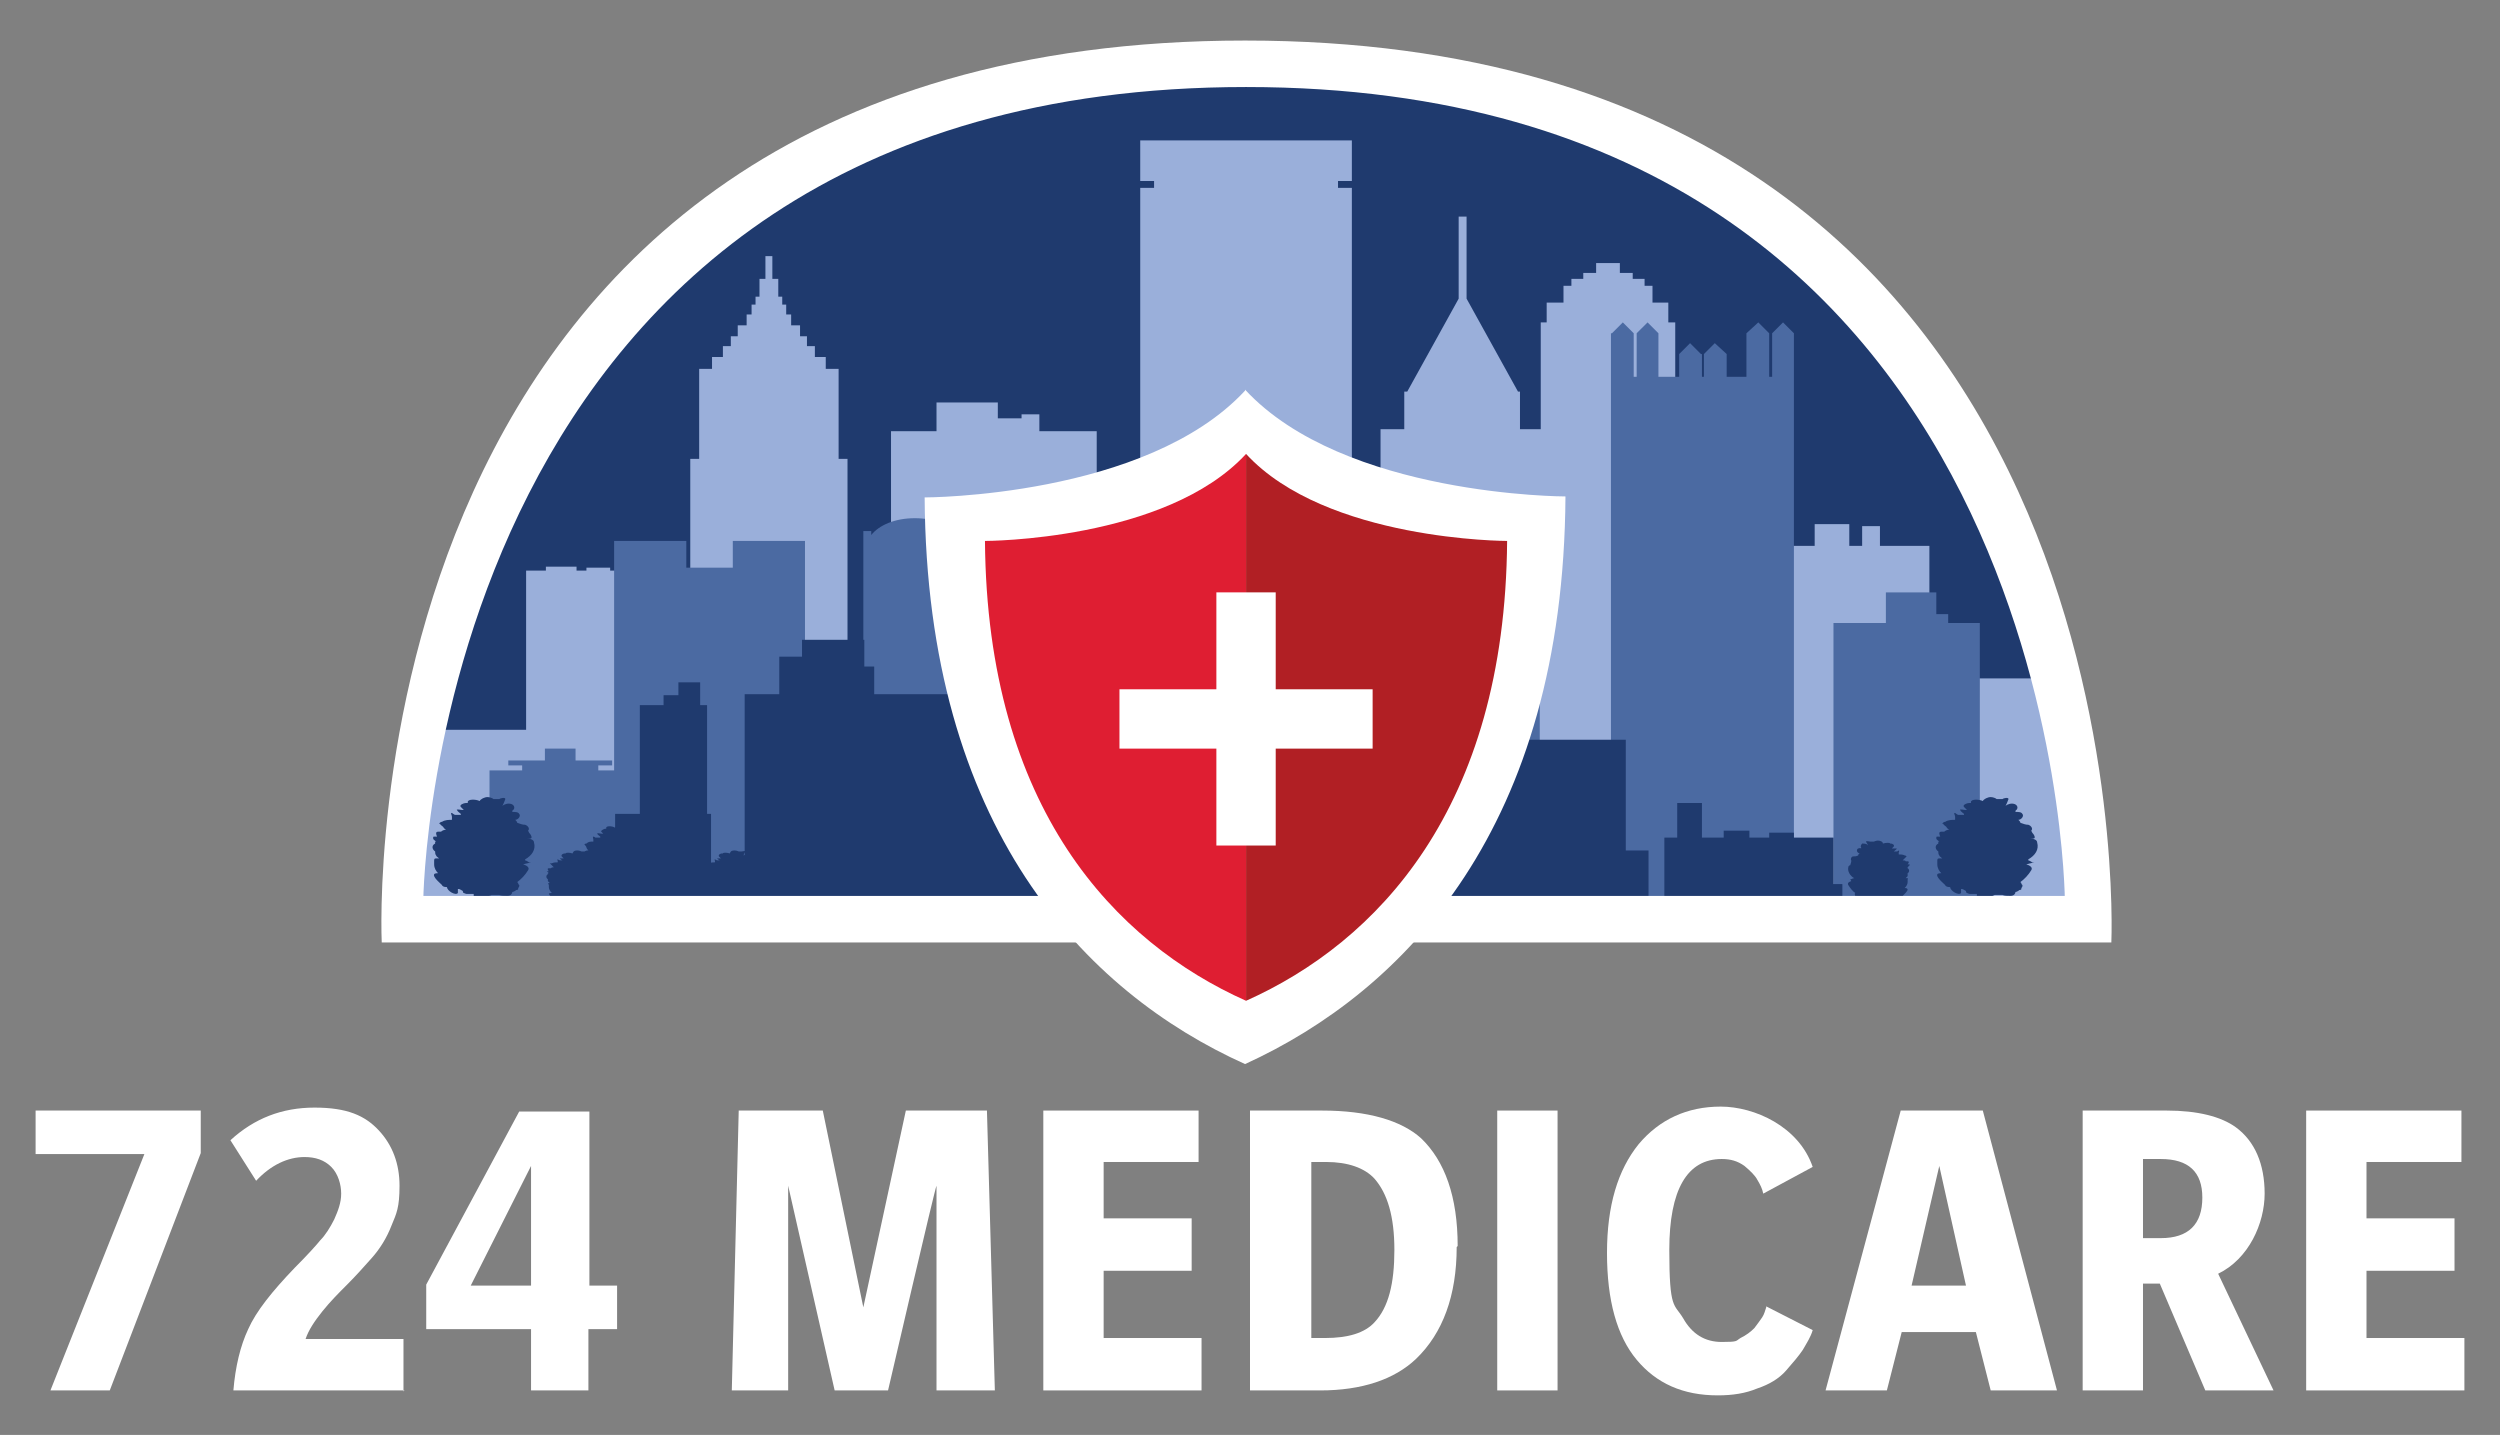 <?xml version="1.0" encoding="UTF-8"?>
<svg id="Layer_1" data-name="Layer 1" xmlns="http://www.w3.org/2000/svg" xmlns:xlink="http://www.w3.org/1999/xlink" version="1.1" viewBox="0 0 252.8 145.1">
  <rect x="0" y="0" width="252.8" height="145.1" fill="#808080" stroke="none"/>
  <defs>
    <style>
      .cls-1 {
        clip-path: url(#clippath);
      }

      .cls-2, .cls-3, .cls-4, .cls-5, .cls-6, .cls-7, .cls-8, .cls-9 {
        stroke-width: 0px;
      }

      .cls-2, .cls-10 {
        fill: none;
      }

      .cls-3 {
        fill: #1f3a6e;
      }

      .cls-10 {
        stroke: #fff;
        stroke-miterlimit: 10;
      }

      .cls-4 {
        fill: #b01f36;
      }

      .cls-5 {
        fill: #9aafda;
      }

      .cls-6 {
        fill: #df1e32;
      }

      .cls-7 {
        fill: #b11f24;
      }

      .cls-8 {
        fill: #4b6aa2;
      }

      .cls-9 {
        fill: #fff;
      }
    </style>
    <clipPath id="clippath">
      <path id="path2995-2" data-name="path2995" class="cls-2" d="M42.3,91.1h167s-.3-82.8-83.3-82.8S42.3,91.1,42.3,91.1Z"/>
    </clipPath>
  </defs>
  <path id="path3010" class="cls-9" d="M110,95.3h103.5S217.6,4.1,125.9,4.1,38.6,95.3,38.6,95.3h71.4"/>
  <path id="path2995" class="cls-3" d="M42.3,91.1h167s-.3-82.8-83.3-82.8S42.3,91.1,42.3,91.1Z"/>
  <g class="cls-1">
    <g>
      <rect class="cls-5" x="199.8" y="68.6" width="9.4" height="26.6"/>
      <rect class="cls-5" x="41.6" y="73.8" width="16.1" height="19.4"/>
      <polygon class="cls-5" points="136.7 18.3 136.7 14.2 115.3 14.2 115.3 18.3 116.7 18.3 116.7 19 115.3 19 115.3 93.5 136.7 93.5 136.7 19 135.3 19 135.3 18.3 136.7 18.3"/>
      <polygon class="cls-5" points="84.8 46.4 84.8 37.3 83.5 37.3 83.5 36.1 82.4 36.1 82.4 35 81.6 35 81.6 34 80.9 34 80.9 32.9 80 32.9 80 31.8 79.5 31.8 79.5 30.8 79.1 30.8 79.1 30 78.7 30 78.7 28.2 78.1 28.2 78.1 25.9 77.4 25.9 77.4 28.2 76.8 28.2 76.8 30 76.4 30 76.4 30.8 76 30.8 76 31.8 75.5 31.8 75.5 32.9 74.6 32.9 74.6 34 73.9 34 73.9 35 73.1 35 73.1 36.1 72 36.1 72 37.3 70.7 37.3 70.7 46.4 69.8 46.4 69.8 98.9 85.7 98.9 85.7 46.4 84.8 46.4"/>
      <polygon class="cls-5" points="190.1 55.2 190.1 53.2 188.3 53.2 188.3 55.2 187 55.2 187 53 183.5 53 183.5 55.2 180.2 55.2 180.2 93.5 195.1 93.5 195.1 55.2 190.1 55.2"/>
      <polygon class="cls-5" points="105.1 43.6 105.1 41.9 103.3 41.9 103.3 42.3 100.9 42.3 100.9 40.7 94.7 40.7 94.7 43.6 90.1 43.6 90.1 93.5 110.9 93.5 110.9 43.6 105.1 43.6"/>
      <polygon class="cls-5" points="156.8 56.1 156.1 56.1 156.1 43.4 153.7 43.4 153.7 39.6 153.5 39.6 148.3 30.2 148.3 21.9 147.5 21.9 147.5 30.2 142.3 39.6 142 39.6 142 43.4 139.6 43.4 139.6 56.1 139 56.1 139 58.7 139.6 58.7 139.6 86 156.1 86 156.1 58.7 156.8 58.7 156.8 56.1"/>
      <polygon class="cls-5" points="61.7 57.7 61.7 57.4 59.3 57.4 59.3 57.7 58.3 57.7 58.3 57.3 55.2 57.3 55.2 57.7 53.2 57.7 53.2 93.5 63.9 93.5 63.9 57.7 61.7 57.7"/>
      <polygon class="cls-5" points="168.7 32.6 168.7 30.6 167.1 30.6 167.1 28.9 166.3 28.9 166.3 28.2 165.1 28.2 165.1 27.6 163.8 27.6 163.8 26.6 161.4 26.6 161.4 27.6 160.1 27.6 160.1 28.2 158.9 28.2 158.9 28.9 158.1 28.9 158.1 30.6 156.4 30.6 156.4 32.6 155.8 32.6 155.8 93.5 169.4 93.5 169.4 32.6 168.7 32.6"/>
      <g>
        <polygon class="cls-8" points="197 63 197 62.1 195.8 62.1 195.8 59.9 190.7 59.9 190.7 63 185.4 63 185.4 103.6 200.2 103.6 200.2 63 197 63"/>
        <polygon class="cls-8" points="60.5 77.9 60.5 77.4 61.9 77.4 61.9 76.9 58.2 76.9 58.2 75.7 55.1 75.7 55.1 76.9 51.4 76.9 51.4 77.4 52.8 77.4 52.8 77.9 49.5 77.9 49.5 93.5 63.8 93.5 63.8 77.9 60.5 77.9"/>
        <polygon class="cls-8" points="148.9 65.8 148.9 64.8 147.1 64.8 147.1 65.8 143.5 65.8 143.5 62.5 139 62.5 139 65.8 130.7 65.8 130.7 93.5 155.7 93.5 155.7 65.8 148.9 65.8"/>
        <polygon class="cls-8" points="81.4 54.7 74.1 54.7 74.1 57.4 69.4 57.4 69.4 54.7 62.1 54.7 62.1 93.3 66.3 93.3 66.3 93.5 75.7 93.5 75.7 93.3 81.4 93.3 81.4 54.7"/>
        <path class="cls-8" d="M97.7,54.3v-.6h-.8v.4c-.7-1-2.4-1.7-4.4-1.7s-3.6.7-4.4,1.7v-.4h-.8v.6h0v39.2h10.5v-39.2h0Z"/>
        <polygon class="cls-8" points="118 60.3 118 57.1 116.6 57.1 116.6 55.6 114.6 55.6 114.6 54.7 110.2 54.7 110.2 55.6 108.1 55.6 108.1 57.1 106.8 57.1 106.8 60.3 104.3 60.3 104.3 93.5 120.5 93.5 120.5 60.3 118 60.3"/>
        <polygon class="cls-8" points="181.4 33.7 180.3 32.6 179.2 33.7 179.2 33.7 179.2 38.1 178.9 38.1 178.9 33.7 178.9 33.7 177.8 32.6 176.6 33.7 176.6 33.7 176.6 38.1 174.6 38.1 174.6 35.8 174.6 35.8 173.4 34.7 172.3 35.8 172.3 35.8 172.3 38.1 172.1 38.1 172.1 35.8 172 35.8 170.9 34.7 169.8 35.8 169.8 35.8 169.8 38.1 167.7 38.1 167.7 33.7 167.7 33.7 166.6 32.6 165.5 33.7 165.5 33.7 165.5 38.1 165.2 38.1 165.2 33.7 165.2 33.7 164.1 32.6 163 33.7 162.9 33.7 162.9 38.1 162.9 39 162.9 94.7 181.4 94.7 181.4 39 181.4 38.1 181.4 33.7 181.4 33.7"/>
      </g>
      <g>
        <path class="cls-3" d="M53.7,87.2c0,0-.1,0-.2,0,0,0-.3-.2-.4-.2,0,0,0,0,0,0,0,0,0,0,0-.1.7-.4,1.1-1,.9-1.7,0-.3-.4-.4-.7-.4,0,0,0,0,0,0,0,0,.2,0,.3,0,.3,0,.1-.4-.1-.6,0,0,0,0,0,0,0,0,0,0-.1-.2.2-.2,0-.5-.3-.6-.3,0-.5-.1-.8-.2,0,0,0,0,0,0,0-.1-.1-.2-.2-.3,0,0,0,0,0,0,.3,0,.6-.4.4-.6-.1-.2-.4-.2-.7-.2,0,0,0-.2.1-.2.2-.2.1-.5-.2-.6-.3-.1-.7,0-.9.2.1-.2.2-.4.3-.7,0-.2-.5-.1-.6,0,0,0-.1,0-.2,0-.1,0-.3,0-.4,0-.1-.1-.4-.2-.6-.2-.3,0-.7.2-.8.4-.4-.2-1.2-.2-1.2.1,0,0,0,0,0,.1,0,0-.1,0-.2,0-.2,0-.7.2-.5.4,0,0,.2.2.3.3,0,0-.2,0-.2,0,0,0-.6-.1-.5,0,.1.2.3.3.4.4,0,0,0,0,0,.1-.1,0-.2,0-.4,0,0,0-.1,0-.2,0,0,0,0,0,0,0,0,0-.2-.1-.3-.2-.2,0,0,.2,0,.4,0,0,0,.2,0,.3,0,0,0,0,0,0,0,0,0,0,0,0h0c-.3,0-.7,0-1,.2,0,0-.2,0-.3.2,0,0,0,0,.1,0h0s0,0,0,0c0,.1.2.2.3.3,0,0,0,0,0,0,0,0,0,0,0,0s.1.2.3.3c-.2,0-.4.1-.5.2-.1,0-.2,0-.3,0-.3,0-.2.3-.1.5-.1,0-.2,0-.3,0-.1,0-.1,0-.1.2h0c0,.1.2.2.3.3,0,0,.2,0,.2,0,0,0,0,0,0,0-.2,0-.3,0-.3,0h0c0,.1,0,.2,0,.2-.4.2-.3.6,0,.8,0,.1,0,.3.1.4,0,.1.2.2.3.3,0,0,0,0-.1,0,0,0-.1,0-.2,0-.2,0-.2.1-.2.3,0,0,0,.2,0,.3,0,.4.2.7.4.9-.2,0-.5,0-.4.3.2.4.5.6.8.9,0,0,0,0,0,0,0,.1.2.2.4.2,0,0,0,0,.1,0,0,.4.9.9,1.1.6,0-.1,0-.3,0-.4,0,0,0,0,.1,0,.1,0,.2.1.4.2,0,0,0,0,0,0,0,0,0,.2.1.2,0,0,.2.1.3.1.1,0,.3,0,.4,0,0,0,.2,0,.3,0,0,0,0,0,0,.1,0,.2,0,.5,0,.7,0,.7.1,1.5.3,2.2,0,.2,1.1.2,1.1,0-.1-.8-.2-1.5-.3-2.3,0-.1,0-.2,0-.4.3,0,.5-.1.7-.2,0,0,.1,0,.2,0,.2,0,.4,0,.6,0,.2.1.5.1.8.1.3,0,.5-.2.5-.4.1,0,.3-.1.4-.2,0,0,.2,0,.2-.1,0,0,0,0,0-.1,0,0,0,0,0,0,0,0,0,0,0,0,.1-.1.2-.3,0-.4,0,0,0,0,0-.1,0,0,0,0-.1-.1.4-.3.8-.7,1.1-1.2.2-.3-.2-.5-.5-.6Z"/>
        <path class="cls-3" d="M205.7,87.2c0,0-.1,0-.2,0,0,0-.3-.2-.4-.2,0,0,0,0,0,0,0,0,0,0,0-.1.7-.4,1.1-1,.9-1.7,0-.3-.4-.4-.7-.4,0,0,0,0,0,0,0,0,.2,0,.3,0,.3,0,.1-.4-.1-.6,0,0,0,0,0,0,0,0,0,0-.1-.2.2-.2,0-.5-.3-.6-.3,0-.5-.1-.8-.2,0,0,0,0,0,0,0-.1-.1-.2-.2-.3,0,0,0,0,0,0,.3,0,.6-.4.4-.6-.1-.2-.4-.2-.7-.2,0,0,0-.2.1-.2.2-.2.1-.5-.2-.6-.3-.1-.7,0-.9.2.1-.2.2-.4.3-.7,0-.2-.5-.1-.6,0,0,0-.1,0-.2,0-.1,0-.3,0-.4,0-.1-.1-.4-.2-.6-.2-.3,0-.7.2-.8.4-.4-.2-1.2-.2-1.2.1,0,0,0,0,0,.1,0,0-.1,0-.2,0-.2,0-.7.2-.5.4,0,0,.2.2.3.3,0,0-.2,0-.2,0,0,0-.6-.1-.5,0,.1.2.3.3.4.4,0,0,0,0,0,.1-.1,0-.2,0-.4,0,0,0-.1,0-.2,0,0,0,0,0,0,0,0,0-.2-.1-.3-.2-.2,0,0,.2,0,.4,0,0,0,.2,0,.3,0,0,0,0,0,0,0,0,0,0,0,0h0c-.3,0-.7,0-1,.2,0,0-.2,0-.3.2,0,0,0,0,.1,0h0s0,0,0,0c0,.1.2.2.3.3,0,0,0,0,0,0,0,0,0,0,0,0s.1.2.3.3c-.2,0-.4.1-.5.2-.1,0-.2,0-.3,0-.3,0-.2.3-.1.5-.1,0-.2,0-.3,0-.1,0-.1,0-.1.2h0c0,.1.2.2.3.3,0,0,.2,0,.2,0,0,0,0,0,0,0-.2,0-.3,0-.3,0h0c0,.1,0,.2,0,.2-.4.2-.3.6,0,.8,0,.1,0,.3.1.4,0,.1.2.2.3.3,0,0,0,0-.1,0,0,0-.1,0-.2,0-.2,0-.2.1-.2.3,0,0,0,.2,0,.3,0,.4.2.7.4.9-.2,0-.5,0-.4.3.2.4.5.6.8.9,0,0,0,0,0,0,0,.1.2.2.4.2,0,0,0,0,.1,0,0,.4.9.9,1.1.6,0-.1,0-.3,0-.4,0,0,0,0,.1,0,.1,0,.2.1.4.2,0,0,0,0,0,0,0,0,0,.2.1.2,0,0,.2.1.3.1.1,0,.3,0,.4,0,0,0,.2,0,.3,0,0,0,0,0,0,.1,0,.2,0,.5,0,.7,0,.7.1,1.5.3,2.2,0,.2,1.1.2,1.1,0-.1-.8-.2-1.5-.3-2.3,0-.1,0-.2,0-.4.3,0,.5-.1.7-.2,0,0,.1,0,.2,0,.2,0,.4,0,.6,0,.2.1.5.1.8.1.3,0,.5-.2.5-.4.1,0,.3-.1.4-.2,0,0,.2,0,.2-.1,0,0,0,0,0-.1,0,0,0,0,0,0,0,0,0,0,0,0,.1-.1.2-.3,0-.4,0,0,0,0,0-.1,0,0,0,0-.1-.1.4-.3.8-.7,1.1-1.2.2-.3-.2-.5-.5-.6Z"/>
        <polygon class="cls-3" points="181.4 84.7 181.4 84.2 178.9 84.2 178.9 84.7 176.9 84.7 176.9 84 174.3 84 174.3 84.7 172.1 84.7 172.1 81.2 169.6 81.2 169.6 84.7 168.3 84.7 168.3 93.5 185.4 93.5 185.4 84.7 181.4 84.7"/>
        <polygon class="cls-3" points="153 74.8 153 74.1 150.6 74.1 150.6 74.8 150.1 74.8 150.1 73.4 144.1 73.4 144.1 74.8 142.2 74.8 142.2 93.5 164.4 93.5 164.4 74.8 153 74.8"/>
        <polygon class="cls-3" points="134.3 74 134.3 73.6 133.3 73.6 133.3 74 131 74 131 73.2 130 73.2 130 74 126.8 74 126.8 73.4 126 73.4 126 74 123.2 74 123.2 72.8 122.6 72.8 122.6 74 121.3 74 121.3 71.7 115.1 71.7 115.1 74 109.3 74 109.3 93.5 137.9 93.5 137.9 74 134.3 74"/>
        <polygon class="cls-3" points="88.4 70.2 88.4 67.4 87.4 67.4 87.4 64.7 81.1 64.7 81.1 66.4 78.8 66.4 78.8 70.2 75.3 70.2 75.3 93.5 106.3 93.5 106.3 70.2 88.4 70.2"/>
        <polygon class="cls-3" points="71.5 82.3 71.5 71.3 70.8 71.3 70.8 69 68.6 69 68.6 70.3 67.1 70.3 67.1 71.3 64.7 71.3 64.7 82.3 62.2 82.3 62.2 93.5 71.9 93.5 71.9 82.3 71.5 82.3"/>
        <path class="cls-3" d="M65.9,88.6c0,0,0,0-.1,0,0,0-.2-.1-.3-.1,0,0,0,0,0,0,0,0,0,0,0,0,.5-.3.8-.8.7-1.3,0-.2-.3-.3-.6-.3,0,0,0,0,0,0,0,0,.1,0,.2,0,.2,0,0-.3,0-.5,0,0,0,0,0,0,0,0,0,0,0-.1.2-.2,0-.4-.2-.5-.2,0-.4-.1-.6-.2,0,0,0,0,0,0,0,0,0-.2-.2-.3,0,0,0,0,0,0,.2,0,.5-.3.4-.5,0-.2-.3-.2-.5-.2,0,0,0-.1.1-.2.1-.2.1-.4-.2-.5-.3,0-.6,0-.7.2,0-.2.2-.3.3-.5,0-.2-.4,0-.5,0,0,0,0,0-.1,0-.1,0-.2,0-.3,0,0-.1-.3-.2-.5-.2-.3,0-.5.1-.6.3-.3-.2-.9-.2-.9,0,0,0,0,0,0,.1,0,0,0,0-.1,0-.1,0-.5.2-.4.3,0,0,.1.1.2.2,0,0-.1,0-.2,0,0,0-.5-.1-.4,0,0,.1.2.2.3.3,0,0,0,0,0,.1,0,0-.2,0-.3,0,0,0-.1,0-.2,0,0,0,0,0,0,0,0,0-.1-.1-.2-.1-.1,0,0,.2,0,.3,0,0,0,.1,0,.2,0,0,0,0,0,0,0,0,0,0,0,0h0c-.3,0-.5,0-.7.2,0,0-.2,0-.2.1,0,0,0,0,0,0h0s0,0,0,0c0,0,.2.2.2.3,0,0,0,0,0,0,0,0,0,0,0,0s0,.1.2.3c-.2,0-.3,0-.4.2,0,0-.2,0-.2,0-.2,0-.2.3,0,.4,0,0-.2,0-.2,0,0,0-.1,0-.1.1h0c0,0,.1.2.2.2,0,0,.1,0,.2,0,0,0,0,0,0,0-.1,0-.3,0-.3,0h0c0,0,0,.1,0,.2-.3.1-.3.5,0,.6,0,.1,0,.2,0,.3,0,0,.1.2.2.3,0,0,0,0,0,0,0,0,0,0-.1,0-.2,0-.2.1-.1.2,0,0,0,.1,0,.2,0,.3.2.5.3.7-.2,0-.4,0-.3.2.1.3.4.5.6.7,0,0,0,0,0,0,0,0,.2.1.3.2,0,0,0,0,0,0,0,.3.7.7.9.4,0,0,0-.2,0-.3,0,0,0,0,.1,0,0,0,.2,0,.3.1,0,0,0,0,0,0,0,0,0,.1.1.2,0,0,.1.1.2.1.1,0,.2,0,.3,0,0,0,.1,0,.2,0,0,0,0,0,0,0,0,.2,0,.4,0,.6,0,.6,0,1.1.2,1.7,0,.2.9.2.9,0-.1-.6-.2-1.2-.2-1.8,0,0,0-.2,0-.3.2,0,.4,0,.5-.1,0,0,0,0,.2,0,.2,0,.3,0,.5,0,.2,0,.4.1.6,0,.2,0,.4-.2.4-.3.1,0,.2-.1.3-.2,0,0,.1,0,.2,0,0,0,0,0,0,0,0,0,0,0,0,0,0,0,0,0,0,0,.1-.1.1-.2,0-.3,0,0,0,0,0,0,0,0,0,0,0,0,.3-.3.6-.6.8-.9.1-.2-.1-.4-.4-.4Z"/>
        <path class="cls-3" d="M76.9,89.8s0,0-.1,0c0,0-.2,0-.3-.1,0,0,0,0,0,0,0,0,0,0,0,0,.4-.2.7-.6.5-1,0-.2-.2-.2-.4-.2,0,0,0,0,0,0,0,0,.1,0,.2,0,.2,0,0-.2,0-.4,0,0,0,0,0,0,0,0,0,0,0,0,.1-.1,0-.3-.2-.4-.2,0-.3,0-.5-.1,0,0,0,0,0,0,0,0,0-.1-.1-.2,0,0,0,0,0,0,.2,0,.4-.2.3-.4,0-.1-.3-.1-.4-.1,0,0,0,0,0-.1.1-.1,0-.3-.1-.4-.2,0-.4,0-.6.1,0-.1.1-.3.2-.4,0-.1-.3,0-.4,0,0,0,0,0,0,0,0,0-.2,0-.3,0,0,0-.2-.1-.4-.1-.2,0-.4,0-.5.3-.3-.1-.7-.1-.7,0,0,0,0,0,0,0,0,0,0,0-.1,0-.1,0-.4.1-.3.3,0,0,.1.1.2.2,0,0,0,0-.1,0,0,0-.4,0-.3,0,0,0,.2.2.3.2,0,0,0,0,0,0,0,0-.1,0-.2,0,0,0,0,0-.1,0,0,0,0,0,0,0,0,0,0,0-.2-.1-.1,0,0,.1,0,.2,0,0,0,0,0,.1,0,0,0,0,0,0,0,0,0,0,0,0h0c-.2,0-.4,0-.6.1,0,0-.1,0-.2,0,0,0,0,0,0,0h0s0,0,0,0c0,0,.1.1.2.2,0,0,0,0,0,0,0,0,0,0,0,0s0,0,.2.2c-.1,0-.2,0-.3.1,0,0-.1,0-.2,0-.2,0-.1.2,0,.3,0,0-.1,0-.2,0,0,0,0,0,0,0h0c0,0,.1.1.2.2,0,0,0,0,.1,0,0,0,0,0,0,0,0,0-.2,0-.2,0h0c0,0,0,.1,0,.1-.2.1-.2.4,0,.5,0,0,0,.2,0,.2,0,0,.1.1.2.2,0,0,0,0,0,0,0,0,0,0-.1,0-.1,0-.1,0,0,.2,0,0,0,0,0,.2,0,.2.1.4.3.6-.1,0-.3,0-.3.1.1.2.3.4.5.5,0,0,0,0,0,0,0,0,.1.1.2.1,0,0,0,0,0,0,0,.2.6.6.7.3,0,0,0-.2,0-.2,0,0,0,0,0,0,0,0,.1,0,.2,0,0,0,0,0,0,0,0,0,0,0,0,.1,0,0,.1,0,.2,0,0,0,.2,0,.3,0,0,0,.1,0,.2,0,0,0,0,0,0,0,0,.1,0,.3,0,.4,0,.4,0,.9.2,1.3,0,.1.7.1.7,0,0-.4-.1-.9-.2-1.3,0,0,0-.1,0-.2.2,0,.3,0,.4-.1,0,0,0,0,.1,0,.1,0,.3,0,.4,0,.1,0,.3,0,.5,0,.2,0,.3-.1.3-.2,0,0,.2,0,.2-.1,0,0,0,0,.1,0,0,0,0,0,0,0,0,0,0,0,0,0,0,0,0,0,0,0,0,0,0-.2,0-.3,0,0,0,0,0,0,0,0,0,0,0,0,.3-.2.5-.4.7-.7,0-.2,0-.3-.3-.3Z"/>
        <path class="cls-3" d="M61,89.8s0,0-.1,0c0,0-.2,0-.3-.1,0,0,0,0,0,0,0,0,0,0,0,0,.4-.2.7-.6.5-1,0-.2-.2-.2-.4-.2,0,0,0,0,0,0,0,0,.1,0,.2,0,.2,0,0-.2,0-.4,0,0,0,0,0,0,0,0,0,0,0,0,.1-.1,0-.3-.2-.4-.2,0-.3,0-.5-.1,0,0,0,0,0,0,0,0,0-.1-.1-.2,0,0,0,0,0,0,.2,0,.4-.2.3-.4,0-.1-.3-.1-.4-.1,0,0,0,0,0-.1.1-.1,0-.3-.1-.4-.2,0-.4,0-.6.1,0-.1.1-.3.2-.4,0-.1-.3,0-.4,0,0,0,0,0,0,0,0,0-.2,0-.3,0,0,0-.2-.1-.4-.1-.2,0-.4,0-.5.3-.3-.1-.7-.1-.7,0,0,0,0,0,0,0,0,0,0,0-.1,0-.1,0-.4.1-.3.3,0,0,.1.1.2.2,0,0,0,0-.1,0,0,0-.4,0-.3,0,0,0,.2.2.3.2,0,0,0,0,0,0,0,0-.1,0-.2,0,0,0,0,0-.1,0,0,0,0,0,0,0,0,0,0,0-.2-.1-.1,0,0,.1,0,.2,0,0,0,0,0,.1,0,0,0,0,0,0,0,0,0,0,0,0h0c-.2,0-.4,0-.6.1,0,0-.1,0-.2,0,0,0,0,0,0,0h0s0,0,0,0c0,0,.1.1.2.2,0,0,0,0,0,0,0,0,0,0,0,0s0,0,.2.2c-.1,0-.2,0-.3.1,0,0-.1,0-.2,0-.2,0-.1.2,0,.3,0,0-.1,0-.2,0,0,0,0,0,0,0h0c0,0,.1.1.2.2,0,0,0,0,.1,0,0,0,0,0,0,0,0,0-.2,0-.2,0h0c0,0,0,.1,0,.1-.2.1-.2.4,0,.5,0,0,0,.2,0,.2,0,0,.1.1.2.2,0,0,0,0,0,0,0,0,0,0-.1,0-.1,0-.1,0,0,.2,0,0,0,0,0,.2,0,.2.1.4.3.6-.1,0-.3,0-.3.1.1.2.3.4.5.5,0,0,0,0,0,0,0,0,.1.1.2.1,0,0,0,0,0,0,0,.2.6.6.7.3,0,0,0-.2,0-.2,0,0,0,0,0,0,0,0,.1,0,.2,0,0,0,0,0,0,0,0,0,0,0,0,.1,0,0,.1,0,.2,0,0,0,.2,0,.3,0,0,0,.1,0,.2,0,0,0,0,0,0,0,0,.1,0,.3,0,.4,0,.4,0,.9.2,1.3,0,.1.7.1.7,0,0-.4-.1-.9-.2-1.3,0,0,0-.1,0-.2.2,0,.3,0,.4-.1,0,0,0,0,.1,0,.1,0,.3,0,.4,0,.1,0,.3,0,.5,0,.2,0,.3-.1.3-.2,0,0,.2,0,.2-.1,0,0,0,0,.1,0,0,0,0,0,0,0,0,0,0,0,0,0,0,0,0,0,0,0,0,0,0-.2,0-.3,0,0,0,0,0,0,0,0,0,0,0,0,.3-.2.5-.4.7-.7,0-.2,0-.3-.3-.3Z"/>
        <path class="cls-3" d="M187.1,88.9s0,0,.1,0c0,0,.2-.1.3-.1,0,0,0,0,0,0,0,0,0,0,0,0-.4-.2-.7-.7-.6-1.1,0-.2.3-.3.5-.2,0,0,0,0,0,0,0,0-.1,0-.2,0-.2,0,0-.2,0-.4,0,0,0,0,0,0,0,0,0,0,0-.1-.1-.1,0-.4.2-.4.2,0,.3,0,.5-.1,0,0,0,0,0,0,0,0,0-.2.2-.2,0,0,0,0,0,0-.2,0-.4-.2-.3-.4,0-.1.3-.2.4-.1,0,0,0,0,0-.1-.1-.1,0-.3.1-.4.2,0,.5,0,.6.2,0-.1-.2-.3-.2-.4,0-.1.3,0,.4,0,0,0,0,0,.1,0,0,0,.2,0,.3,0,0,0,.2-.1.4-.1.2,0,.5.1.5.3.3-.1.8-.1.7,0,0,0,0,0,0,0,0,0,0,0,.1,0,.1,0,.4.1.3.3,0,0-.1.1-.2.2,0,0,.1,0,.2,0,0,0,.4,0,.3,0,0,.1-.2.2-.3.3,0,0,0,0,0,0,0,0,.2,0,.2,0,0,0,0,0,.1,0,0,0,0,0,0,0,0,0,.1,0,.2-.1.1,0,0,.2,0,.2,0,0,0,.1,0,.2,0,0,0,0,0,0,0,0,0,0,0,0h0c.2,0,.4,0,.6.1,0,0,.1,0,.2.1,0,0,0,0,0,0h0s0,0,0,0c0,0-.1.1-.2.2,0,0,0,0,0,0,0,0,0,0,0,0s0,0-.2.2c.1,0,.3,0,.3.1,0,0,.1,0,.2,0,.2,0,.1.2,0,.3,0,0,.1,0,.2,0,0,0,0,0,0,.1h0c0,0-.1.1-.2.2,0,0-.1,0-.2,0,0,0,0,0,0,0,.1,0,.2,0,.2,0h0c0,0,0,.1,0,.1.2.1.2.4,0,.5,0,0,0,.2,0,.3,0,0-.1.1-.2.2,0,0,0,0,0,0,0,0,0,0,.1,0,.2,0,.1,0,.1.2,0,0,0,.1,0,.2,0,.2-.1.4-.3.6.1,0,.3,0,.3.2-.1.2-.3.4-.5.6,0,0,0,0,0,0,0,0-.2.1-.3.1,0,0,0,0,0,0,0,.3-.6.6-.7.4,0,0,0-.2,0-.3,0,0,0,0,0,0,0,0-.2,0-.2,0,0,0,0,0,0,0,0,0,0,.1,0,.1,0,0-.1,0-.2,0,0,0-.2,0-.3,0,0,0-.1,0-.2,0,0,0,0,0,0,0,0,.2,0,.3,0,.5,0,.5,0,.9-.2,1.4,0,.1-.7.1-.7,0,0-.5.1-1,.2-1.5,0,0,0-.2,0-.2-.2,0-.3,0-.4-.1,0,0,0,0-.1,0-.1,0-.3,0-.4,0-.1,0-.3,0-.5,0-.2,0-.3-.1-.3-.3,0,0-.2,0-.3-.1,0,0-.1,0-.2,0,0,0,0,0,0,0,0,0,0,0,0,0,0,0,0,0,0,0,0,0-.1-.2,0-.3,0,0,0,0,0,0,0,0,0,0,0,0-.3-.2-.5-.5-.7-.8-.1-.2,0-.3.3-.4Z"/>
        <rect class="cls-3" x="102" y="86.5" width="10" height="6.8"/>
        <rect class="cls-3" x="141" y="86.2" width="3.3" height="7.1"/>
        <rect class="cls-3" x="129.5" y="87.3" width="12.5" height="6.1"/>
        <rect class="cls-3" x="160" y="86" width="6.7" height="7.5"/>
        <rect class="cls-3" x="179.6" y="89.4" width="6.7" height="4.1"/>
      </g>
    </g>
  </g>
  <path id="path2995-3" data-name="path2995" class="cls-10" d="M42.3,91.1h167s-.3-82.8-83.3-82.8S42.3,91.1,42.3,91.1Z"/>
  <g>
    <path class="cls-9" d="M125.9,39.5c-10,10.8-32.4,10.8-32.4,10.8.2,33.4,16.2,50,32.4,57.3h0c0,0,0,0,0,0,0,0,0,0,0,0h0c16.2-7.4,32.2-24,32.4-57.4h0s-22.4,0-32.4-10.8"/>
    <polygon class="cls-4" points="125.9 101.3 125.9 101.3 125.9 101.3 125.9 101.3"/>
    <path class="cls-6" d="M99.6,54.7c.2,27.1,13.2,40.6,26.4,46.5v-55.3c-8.1,8.8-26.4,8.8-26.4,8.8Z"/>
    <path class="cls-7" d="M152.4,54.7c-.2,27.1-13.2,40.6-26.4,46.5v-55.3c8.1,8.8,26.4,8.8,26.4,8.8Z"/>
    <rect class="cls-9" x="123" y="59.9" width="6" height="25.6"/>
    <rect class="cls-9" x="123" y="59.9" width="6" height="25.6" transform="translate(198.7 -53.3) rotate(90)"/>
  </g>
  <g>
    <path class="cls-9" d="M20.3,116.6l-9.2,24h-6l9.5-23.9H3.6v-4.4h16.7v4.2Z"/>
    <path class="cls-9" d="M40.9,140.6h-17.3c.2-2.4.7-4.5,1.5-6.2.8-1.8,2.4-3.8,4.7-6.2,1.3-1.3,2.2-2.3,2.6-2.8.5-.5,1-1.3,1.4-2.1.4-.9.7-1.7.7-2.6s-.3-2-1-2.7c-.7-.7-1.6-1-2.7-1-1.7,0-3.4.8-4.9,2.4l-2.6-4.1c2.4-2.2,5.2-3.3,8.5-3.3s5.1.8,6.5,2.3c1.4,1.5,2.1,3.4,2.1,5.6s-.3,2.8-.8,4c-.5,1.3-1.2,2.4-2,3.3-.8.9-1.6,1.8-2.5,2.7-.8.8-1.7,1.7-2.5,2.7-.8,1-1.4,1.9-1.7,2.8h9.9v5.3Z"/>
    <path class="cls-9" d="M62.3,134.4h-2.8v6.2h-5.8v-6.2h-10.6v-4.5l9.4-17.5h7.1v17.6h2.8v4.4ZM53.7,130v-12.1l-6.1,12.1h6.1Z"/>
    <path class="cls-9" d="M100.5,140.6h-5.8v-20.7c-.1,0-4.9,20.7-4.9,20.7h-5.4l-4.7-20.7v20.7h-5.7l.7-28.3h8.5l4.1,19.9,4.3-19.9h8.2l.8,28.3Z"/>
    <path class="cls-9" d="M121.5,140.6h-16v-28.3h15.7v5.2h-9.6v5.7h8.9v5.3h-8.9v6.8h9.9v5.3Z"/>
    <path class="cls-9" d="M147.3,126.1c0,4.9-1.4,8.7-4.1,11.3-2.2,2.1-5.5,3.2-9.7,3.2h-7.1v-28.3h7.3c4.6,0,8,1,10,2.8,2.4,2.3,3.7,5.9,3.7,10.9ZM141,126.4c0-3.4-.7-5.7-2-7.2-1-1.1-2.7-1.7-4.9-1.7h-1.5v17.8h1.4c2.3,0,4-.5,5-1.6,1.4-1.5,2-3.9,2-7.3Z"/>
    <path class="cls-9" d="M157.5,140.6h-6.1v-28.3h6.1v28.3Z"/>
    <path class="cls-9" d="M178.6,132.1l4.7,2.4c-.2.7-.6,1.3-1,2-.4.6-1,1.3-1.7,2.1-.7.8-1.7,1.4-2.9,1.8-1.2.5-2.5.7-4,.7-3.5,0-6.2-1.2-8.2-3.6-2-2.4-3-6-3-10.8s1.1-8.4,3.2-11c2.1-2.5,4.9-3.8,8.3-3.8s7.9,2,9.3,6.1l-5,2.7c-.1-.5-.3-.9-.6-1.4-.2-.4-.7-.9-1.3-1.4-.7-.5-1.4-.7-2.3-.7-3.5,0-5.3,3.1-5.3,9.2s.5,5.4,1.4,6.9c.9,1.6,2.2,2.4,3.9,2.4s1.4-.1,1.9-.4c.6-.3,1-.6,1.4-1,.3-.4.6-.8.8-1.1.2-.3.3-.7.4-1Z"/>
    <path class="cls-9" d="M207.9,140.6h-6.6l-1.5-5.9h-7.5l-1.5,5.9h-6.2l7.6-28.3h8.3l7.5,28.3ZM198.8,130l-2.7-12.1-2.8,12.1h5.5Z"/>
    <path class="cls-9" d="M229.8,140.6h-6.8l-4.6-10.8h-1.7v10.8h-6.1v-28.3h8.5c3.1,0,5.5.6,7,1.7,1.9,1.4,2.9,3.7,2.9,6.7s-1.6,6.6-4.7,8.1l5.6,11.8ZM222.7,121.1c0-2.6-1.4-3.9-4.2-3.9h-1.8v8h1.8c2.8,0,4.2-1.4,4.2-4.1Z"/>
    <path class="cls-9" d="M249.2,140.6h-16v-28.3h15.7v5.2h-9.6v5.7h8.9v5.3h-8.9v6.8h9.9v5.3Z"/>
  </g>
</svg>